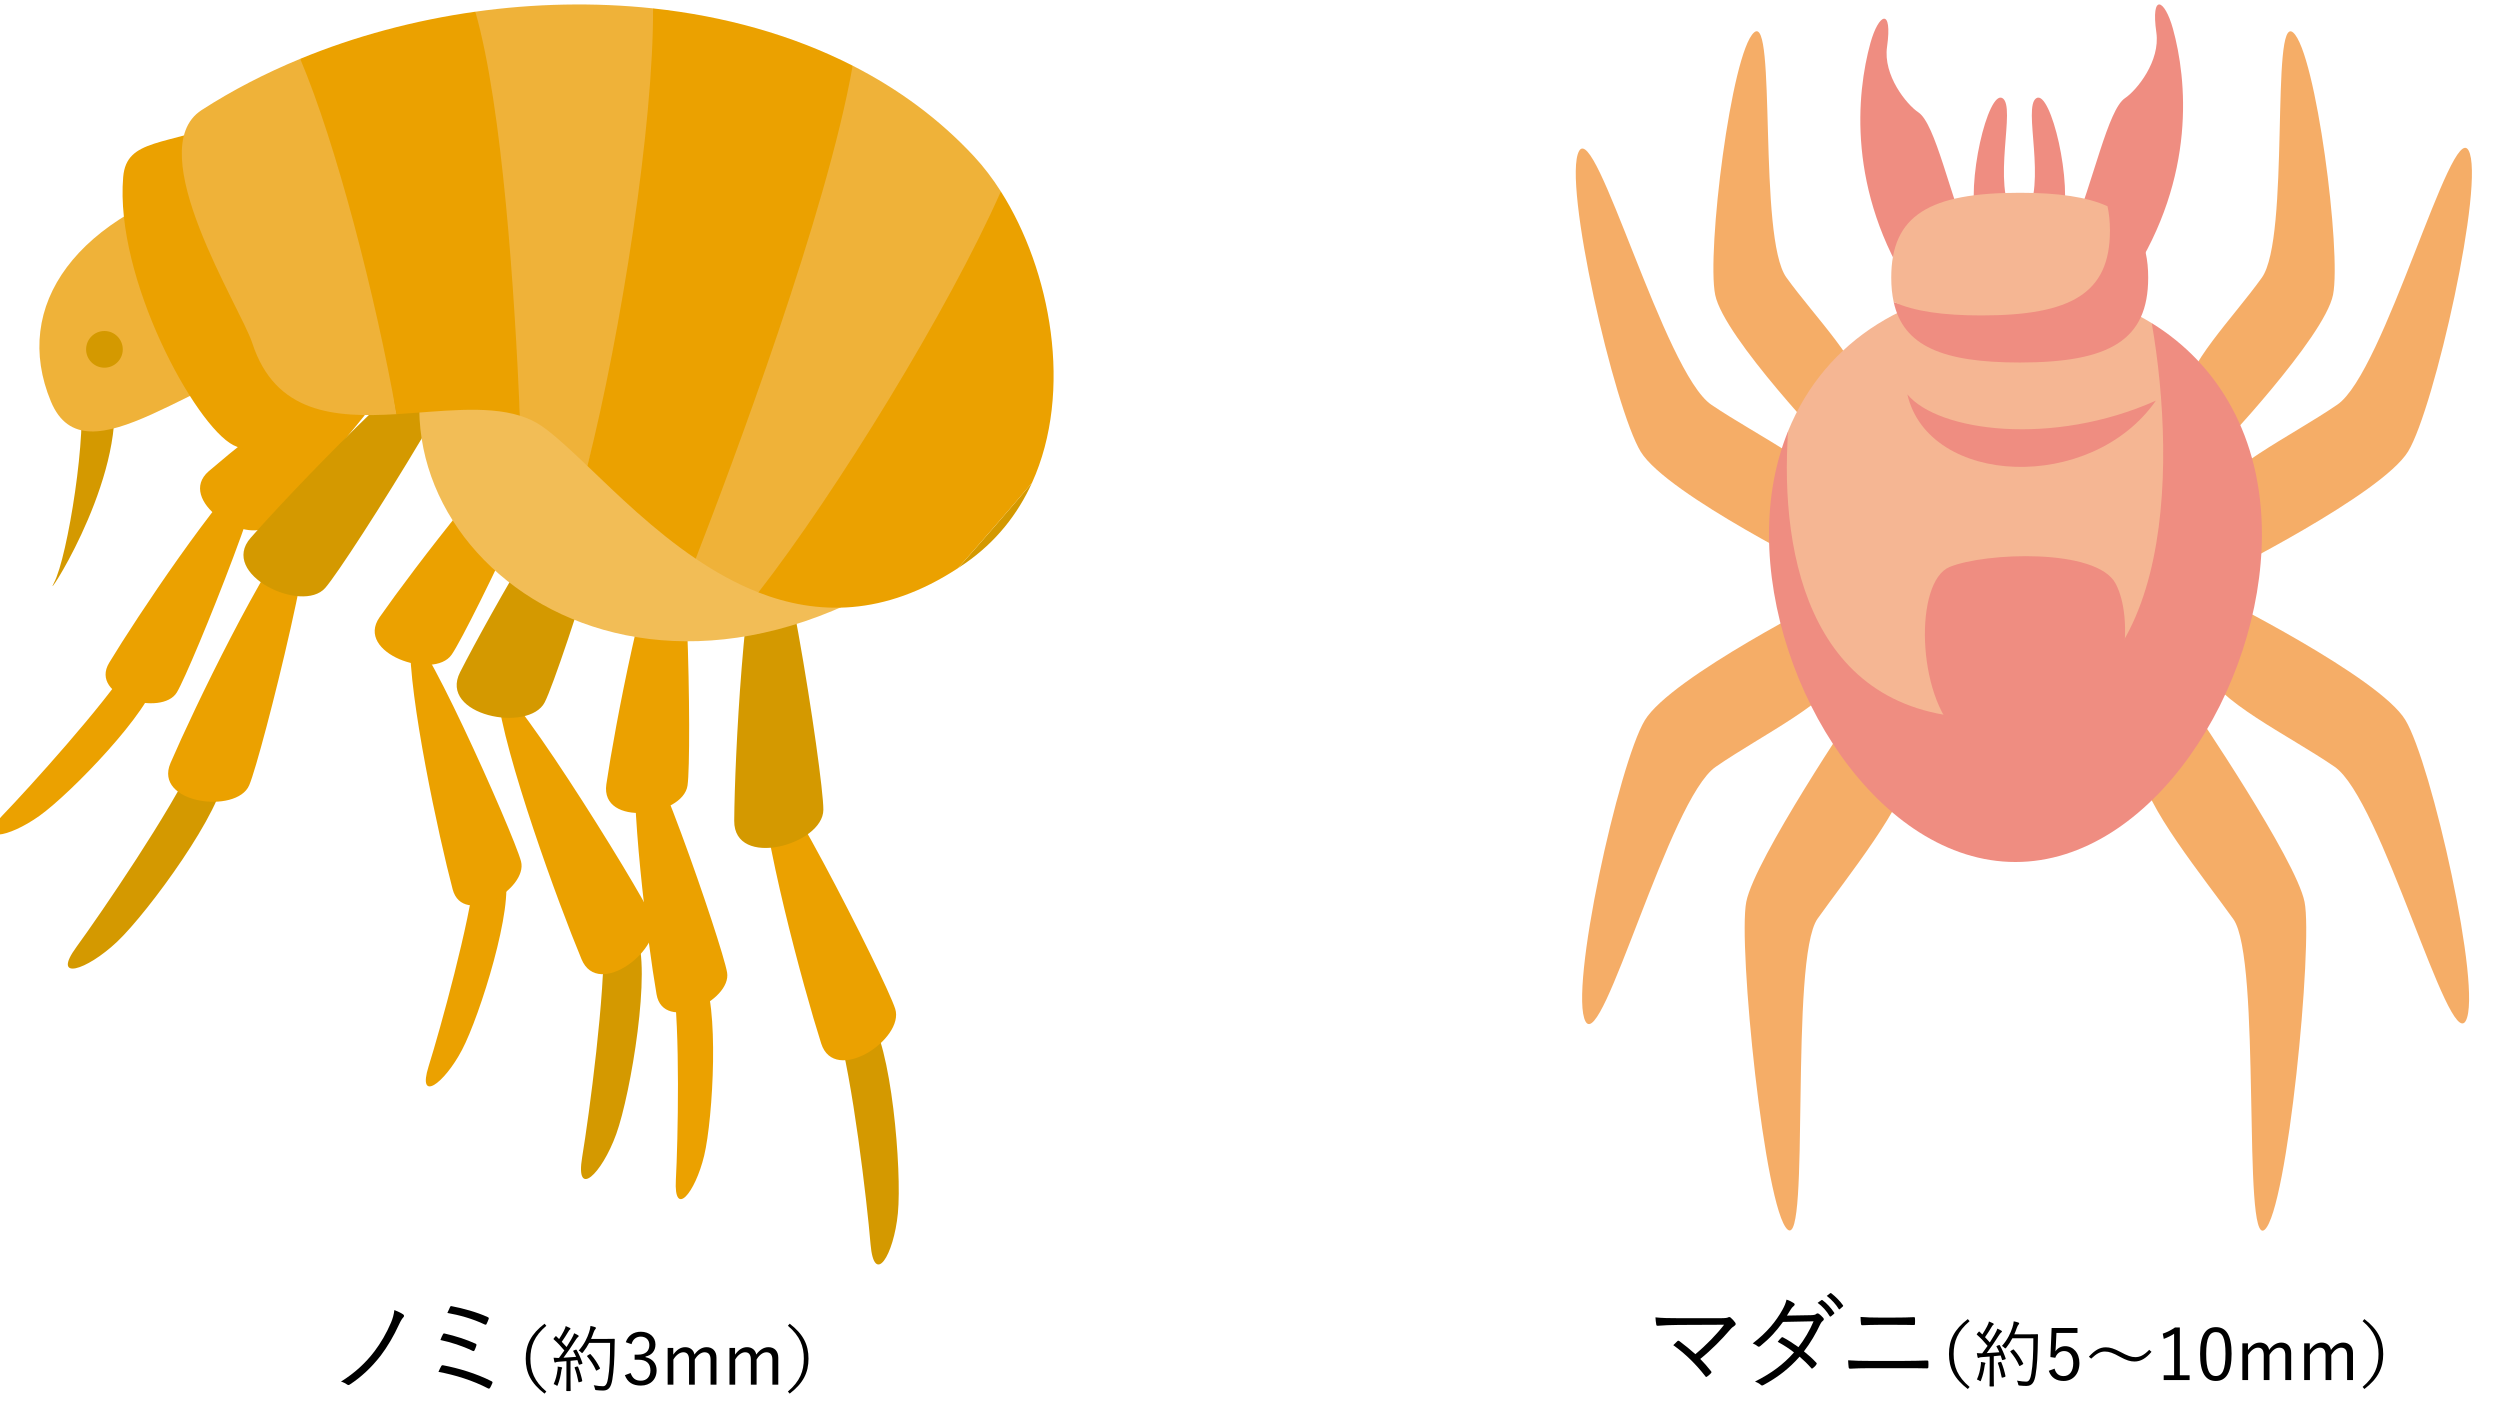 <?xml version="1.0" encoding="utf-8"?>
<!-- Generator: Adobe Illustrator 24.2.1, SVG Export Plug-In . SVG Version: 6.00 Build 0)  -->
<svg version="1.1" xmlns="http://www.w3.org/2000/svg" xmlns:xlink="http://www.w3.org/1999/xlink" x="0px" y="0px" width="1280px"
	 height="720px" viewBox="0 0 1280 720" enable-background="new 0 0 1280 720" xml:space="preserve">
<g id="レイヤー_1">
</g>
<g id="本文">
</g>
<g id="バック">
</g>
<g id="写真_x5F_イラスト">
	<g>
		<g>
			<g>
				<path fill="#F5AD67" d="M1118.625,203.468c0-16.039,24.813-40.852,39.428-61.293c14.6-20.426,4.373-135.719,16.053-125.507
					c11.651,10.214,24.784,112.374,20.412,134.266c-4.373,21.88-59.812,80.253-59.812,80.253"/>
				<path fill="#F5AD67" d="M1129.624,258.179c6.358-17.446,43.164-34.597,67.132-51.035
					c23.969-16.439,58.506-145.873,67.147-130.131c8.672,15.728-17.521,132.042-30.934,154.114
					c-13.46,22.071-96.884,63.576-96.884,63.576"/>
				<path fill="#F5AD67" d="M1096.776,394.654c0,16.053,32.077,55.437,46.662,75.893c14.615,20.411,4.403,169.264,16.083,159.065
					c11.651-10.214,24.799-145.932,20.411-167.84c-4.387-21.894-56.92-99.106-56.92-99.106"/>
				<path fill="#F5AD67" d="M1128.156,341.513c6.358,17.446,43.164,34.597,67.132,51.05
					c23.969,16.439,58.521,145.858,67.178,130.116c8.641-15.728-17.521-132.029-30.964-154.115
					c-13.43-22.071-96.854-63.574-96.854-63.574"/>
			</g>
			<g>
				<path fill="#F5AD67" d="M954.268,203.2c-0.059-16.038-24.977-40.749-39.636-61.129c-14.675-20.367-4.951-135.69-16.572-125.432
					c-11.651,10.271-24.354,112.476-19.878,134.356c4.447,21.879,60.167,80.013,60.167,80.013"/>
				<path fill="#F5AD67" d="M943.551,257.971c-6.448-17.418-43.312-34.434-67.342-50.753
					c-24.072-16.335-59.157-145.636-67.755-129.835c-8.582,15.757,18.113,131.939,31.632,153.951
					c13.503,22.012,97.119,63.19,97.119,63.19"/>
				<path fill="#F5AD67" d="M976.992,394.283c0.074,16.068-31.869,55.601-46.395,76.086
					c-14.497,20.485-3.632,169.321-15.371,159.138c-11.71-10.153-25.452-145.828-21.138-167.735
					c4.283-21.909,56.491-99.358,56.491-99.358"/>
				<path fill="#F5AD67" d="M945.359,341.276c-6.286,17.49-43.03,34.79-66.926,51.346c-23.894,16.528-57.913,146.095-66.628,130.397
					c-8.702-15.698,16.987-132.117,30.327-154.217c13.327-22.146,96.587-64.005,96.587-64.005"/>
			</g>
			<path fill="#EF8D81" d="M1060.49,120.252c11.443-27.704,18.75-64.169,27.511-70.009c6.078-4.062,18.128-18.989,16.053-33.575
				c-2.92-20.426,4.268-17.298,8.508-1.882c7.072,25.688,12.111,75.389-21.64,127.389"/>
			<path fill="#EF8D81" d="M1009.75,127.559c-11.474-27.704-18.781-64.183-27.527-70.024c-6.106-4.075-18.143-18.989-16.053-33.574
				c2.89-20.426-4.254-17.298-8.523-1.897c-7.07,25.717-12.096,75.405,21.671,127.404"/>
			<g>
				<path fill="#EF8D81" d="M1012.107,114.44c-5.826-20.426,5.839-68.57,13.133-64.197c7.293,4.387-5.826,43.771,5.854,61.292"/>
				<path fill="#EF8D81" d="M1055.76,114.44c5.841-20.426-5.824-68.57-13.117-64.197c-7.309,4.387,5.841,43.771-5.841,61.292"/>
			</g>
			<g>
				<g>
					<path fill="#F5B693" d="M1025.582,396.106c94.659-1.63,124.749-151.046,76.13-230.66
						c-19.981-12.302-43.965-18.899-69.801-18.899c-52.385,0-97.314,27.126-116.39,74.143
						C902.98,301.965,934.078,397.677,1025.582,396.106z"/>
					<path fill="#EF8D81" d="M1031.911,441.346c69.698,0,126.186-88.835,126.186-167.826c0-49.731-22.382-87.159-56.386-108.074
						c12.896,74.782,11.962,200.57-82.712,202.2c-91.488,1.586-107.971-82.061-103.479-146.955
						c-6.314,15.52-9.798,33.219-9.798,52.829C905.723,352.512,962.227,441.346,1031.911,441.346z"/>
				</g>
				<g>
					<path fill="#EF8D81" d="M1002.783,376.228c-21.567-20.04-22.678-78.516-4.566-85.943c18.129-7.441,75.361-9.754,84.995,8.538
						c9.62,18.277,4.507,57.424-12.094,73.744C1054.53,388.887,1023.314,395.335,1002.783,376.228z"/>
					<path fill="#EF8D81" d="M976.562,201.91c10.954,47.212,94.199,50.665,127.255,3.218
						C1051.003,228.74,992.348,221.003,976.562,201.91z"/>
				</g>
			</g>
			<g>
				<path fill="#EF8D81" d="M1079.047,105.606c0.815,3.751-18.557,10.08-18.557,14.646c0,32.003-6.434,19.699-52.547,19.699
					c-19.567,0-27.823,19.477-38.378,14.66c4.922,22.562,25.022,30.995,64.54,30.995c46.115,0,65.769-11.458,65.769-43.461
					C1099.874,123.749,1093.351,112.143,1079.047,105.606z"/>
				<path fill="#F5B693" d="M1080.293,118.072c0-4.581-0.431-8.716-1.246-12.466c-10.554-4.818-25.362-6.908-44.943-6.908
					c-46.114,0-65.784,11.443-65.784,43.446c0,4.581,0.43,8.717,1.245,12.466c10.555,4.818,25.348,6.893,44.944,6.893
					C1060.623,161.503,1080.293,150.06,1080.293,118.072z"/>
			</g>
		</g>
	</g>
	<g>
		<g>
			<g>
				<g>
					<path fill="#EBA100" d="M344.585,502.486c3.73,24.089,2.536,81.847,1.458,101.601c-1.093,19.754,9.848,6.863,14.489-12.376
						c4.609-19.239,7.843-78.498-0.961-92.458"/>
					<path fill="#EBA100" d="M325.586,380.23c-3.332,28.68,5.869,101.525,10.559,128.846c3.448,20.119,38.611,3.283,36.125-11.174
						C369.784,483.447,327.741,361.778,325.586,380.23z"/>
					<path fill="#EBA100" d="M343.34,263.36c-13.245,28.829-28.464,108.074-32.891,138.205
						c-3.215,22.207,39.225,16.596,41.563,0.647C354.349,386.248,351.896,244.809,343.34,263.36z"/>
				</g>
				<g>
					<path fill="#EBA100" d="M66.616,339.877c-12.982,20.624-51.725,63.471-65.435,77.704c-13.761,14.207,2.901,11.646,19.015,0.132
						c16.114-11.505,57.361-54.178,59.831-70.499"/>
					<path fill="#EBA100" d="M132.333,235.02c-21.32,19.504-62.07,80.571-76.41,104.285c-10.578,17.474,27.023,27.77,34.615,15.219
						C98.114,341.967,146.026,222.487,132.333,235.02z"/>
					<path fill="#EBA100" d="M222.269,158.337c-28.895,13.104-92.259,63.023-115.369,82.908
						c-16.942,14.647,18.784,38.22,30.985,27.693C150.103,258.403,240.887,149.907,222.269,158.337z"/>
				</g>
				<g>
					<path fill="#EBA100" d="M243.075,447.172c-2.321,24.247-17.721,79.933-23.641,98.815c-5.886,18.876,7.892,9.086,17.109-8.429
						c9.218-17.499,26.907-74.147,21.818-89.855"/>
					<path fill="#EBA100" d="M209.985,327.858c-0.828,28.871,14.705,100.638,21.767,127.439
						c5.205,19.743,38.743-0.109,35.013-14.284C263.019,426.831,210.549,309.291,209.985,327.858z"/>
					<path fill="#EBA100" d="M285.631,207.201c-24.784,19.837-73.857,83.878-91.296,108.845
						c-12.848,18.411,27.653,32.403,36.888,19.173C240.439,322.023,301.58,194.428,285.631,207.201z"/>
				</g>
			</g>
			<g>
				<path fill="#D49900" d="M40.819,199.642c4.295,20.176-6.266,85.942-13.163,98.715c-6.863,12.824,33.886-47.746,30.87-93.335"/>
				<path fill="#EFB239" d="M114.261,89.835c-75.464,19.969-108.588,66.737-88.18,115.751
					c17.805,42.746,75.663-16.479,132.279-26.335"/>
			</g>
			<path fill="#EBA100" d="M118.787,61.371C84.984,74.989,64.742,70.538,63.068,90.68c-4.361,51.543,36.721,127.198,56.466,137.27
				c19.76,10.07,65.55-11.415,81.63-41.04"/>
			<g>
				<g>
					<path fill="#D49900" d="M428.669,525.753c7.758,25.846,15.236,89.375,17.042,111.199c1.823,21.835,11.87,6.027,14.009-15.757
						c2.122-21.809-3.315-87.302-15.119-101.26"/>
					<path fill="#EBA100" d="M389.297,394.57c0.662,31.954,21.833,110.446,31.15,139.689c6.848,21.545,42.823-2.263,37.899-17.73
						C453.404,501.053,388.816,373.996,389.297,394.57z"/>
					<path fill="#D49900" d="M390.97,263.691c-10.162,33.647-14.788,122.847-15.053,156.567
						c-0.149,24.852,45.523,12.243,45.641-5.621C421.707,396.807,397.52,242.04,390.97,263.691z"/>
				</g>
				<g>
					<path fill="#D49900" d="M99.108,389.655c-11.057,24.585-47.05,77.486-59.963,95.175c-12.914,17.664,5.006,12.326,20.905-2.743
						c15.9-15.07,54.677-68.137,54.908-86.423"/>
					<path fill="#EBA100" d="M155.259,264.695c-20.441,24.61-55.818,97.788-67.954,125.962
						c-8.935,20.782,33.837,26.344,40.269,11.432C134.006,387.168,168.373,248.854,155.259,264.695z"/>
					<path fill="#D49900" d="M242.247,166.915c-29.708,18.743-91.629,83.141-113.91,108.464
						c-16.396,18.65,26.393,39.05,38.164,25.663C178.304,287.631,261.377,154.838,242.247,166.915z"/>
				</g>
				<g>
					<path fill="#D49900" d="M308.941,480.52c1.144,26.94-7.278,90.353-10.875,111.945c-3.599,21.611,9.996,8.787,17.457-11.82
						c7.459-20.614,18.253-85.419,10.245-101.864"/>
					<path fill="#EBA100" d="M254.548,354.699c3.497,31.788,31.399,108.115,43.203,136.44c8.687,20.872,42.49-5.969,36.256-20.964
						C327.741,455.188,252.293,334.25,254.548,354.699z"/>
					<path fill="#D49900" d="M319.137,210.873c-24.138,25.514-68.238,103.209-83.555,133.257
						c-11.306,22.14,35.212,31.316,43.335,15.426C287.025,343.666,334.67,194.444,319.137,210.873z"/>
				</g>
			</g>
			<path fill="#F2BD56" d="M219.069,179.118c-32.543,108.828,121.304,223.028,280.97,87.368"/>
			<g>
				<path fill="#EFB239" d="M334.356,4.298c-29.99-3.215-60.811-2.536-90.982,1.693c-23.558,71.983,20.191,145.383,22.811,206.855
					c4.146,1.277,7.991,3.051,11.423,5.471c6.582,4.641,14.308,11.853,23.127,20.242C318.091,169.957,370.546,79.101,334.356,4.298z
					"/>
				<path fill="#EFB239" d="M103.237,56.356c-31.583,20.448,20.076,101.292,25.896,119.205
					c11.804,36.282,42.225,38.371,73.889,36.489c-10.659-60.121,4.908-136.149-49.319-181.922
					C135.813,37.514,118.821,46.275,103.237,56.356z"/>
				<path fill="#EFB239" d="M498.763,80.136c-17.805-19.205-38.893-34.623-62.201-46.51c-64.224,69.28-84.998,196.063-80.355,252.43
					c10.096,6.838,20.804,12.832,32.095,17.258c70.01-27.213,130.206-121.959,124.139-205.282
					C508.229,91.418,503.636,85.383,498.763,80.136z"/>
				<path fill="#D49900" d="M490.458,290.921c1.26-0.845,2.519-1.682,3.796-2.56c15.749-10.943,26.873-25.176,34.134-41.164
					C515.656,262.265,502.742,277.079,490.458,290.921z"/>
				<path fill="#EBA100" d="M153.702,30.128c18.334,43.145,38.66,121.801,49.319,181.922c22.514-1.351,45.624-4.691,63.163,0.796
					c-2.619-61.473-8.819-157.999-22.811-206.855C212.24,10.367,181.784,18.531,153.702,30.128z"/>
				<path fill="#EBA100" d="M334.356,4.298c0.348,58.97-16.265,165.659-33.621,234.262c15.352,14.671,33.969,32.966,55.472,47.496
					c18.65-48.036,67.258-177.497,80.355-252.43C405.477,17.777,370.546,8.203,334.356,4.298z"/>
				<path fill="#EBA100" d="M512.44,98.032c-26.758,60.478-84.351,154.129-124.139,205.282
					c30.056,11.72,64.34,12.335,102.156-12.393c12.284-13.842,25.198-28.656,37.93-43.724
					C549.674,200.363,537.988,138.202,512.44,98.032z"/>
			</g>
			<path fill="#D49900" d="M62.869,178.951c-0.051,5.173-4.278,9.342-9.5,9.31c-5.156-0.051-9.334-4.286-9.284-9.451
				c0.049-5.196,4.261-9.374,9.466-9.334C58.707,169.511,62.885,173.746,62.869,178.951z"/>
		</g>
	</g>
</g>
<g id="文字">
	<g>
		<g>
			<path d="M880.927,674.916c2.389,0,3.397-0.159,3.876-0.425c0.478-0.266,0.955-0.212,1.327,0.159
				c0.902,0.797,1.646,1.593,2.282,2.495c0.478,0.69,0.266,1.221-0.266,1.593c-0.796,0.584-1.327,0.85-2.495,2.229
				c-3.928,4.618-9.502,10.299-15.129,14.811c1.805,1.806,3.822,4.088,5.468,6.211c0.371,0.425,0.371,0.69,0,1.115
				c-0.584,0.637-1.274,1.221-1.964,1.698c-0.425,0.266-0.584,0.319-0.903-0.159c-4.777-6.157-10.245-11.52-16.403-15.925
				c0.638-0.638,1.54-1.54,2.124-2.07c0.371-0.319,0.53-0.266,1.009,0c3.078,2.335,5.732,4.459,8.175,6.688
				c5.521-4.565,11.147-10.405,14.705-15.076l-23.358,0.105c-4.3,0-7.591,0.213-10.511,0.425c-0.584,0.054-0.743-0.105-0.85-0.584
				c-0.159-1.062-0.371-2.389-0.424-3.716c3.503,0.372,7.166,0.425,11.784,0.425H880.927z"/>
			<path d="M927.012,673.377c1.805-0.054,2.389-0.213,2.813-0.584c0.478-0.425,0.902-0.425,1.434-0.106
				c0.689,0.425,1.646,1.38,2.282,2.123c0.425,0.531,0.318,1.009-0.212,1.434c-0.479,0.372-0.85,0.743-1.274,1.593
				c-2.283,4.937-5.256,9.927-8.44,14.067c2.123,1.699,4.3,3.61,6.37,5.84c0.318,0.318,0.159,0.584-0.053,0.955
				c-0.372,0.637-1.168,1.38-1.752,1.805c-0.425,0.319-0.584,0.266-0.85-0.053c-1.805-2.07-3.929-4.141-5.945-5.84
				c-5.468,6.212-11.308,10.617-18.421,14.493c-0.584,0.318-0.955,0.424-1.434-0.054c-0.849-0.743-1.857-1.273-2.973-1.698
				c8.069-4.035,14.599-8.76,19.96-14.917c-2.229-1.805-5.202-3.716-8.334-5.415c0.584-0.796,1.168-1.486,1.857-2.123
				c0.266-0.266,0.425-0.372,0.85-0.159c2.389,1.221,5.361,3.185,7.91,4.989c2.973-3.769,5.893-8.706,7.75-13.218l-15.66,0.318
				c-3.663,4.99-6.529,8.175-11.572,12.315c-0.531,0.425-0.902,0.531-1.38,0.16c-0.69-0.584-1.54-1.062-2.549-1.487
				c7.326-5.573,11.997-11.413,15.183-17.146c1.221-2.176,1.699-3.503,2.123-5.255c1.274,0.371,2.654,1.062,3.77,1.805
				c0.637,0.425,0.478,1.062-0.106,1.486c-0.637,0.478-1.168,1.168-1.539,1.805c-0.584,1.009-1.062,1.806-1.911,3.079
				L927.012,673.377z M932.532,665.68c0.213-0.159,0.372-0.159,0.584,0c2.123,1.486,4.459,4.087,5.999,6.423
				c0.159,0.213,0.105,0.425-0.106,0.584l-1.539,1.274c-0.266,0.212-0.531,0.159-0.69-0.106c-1.54-2.602-3.77-5.097-6.158-6.795
				L932.532,665.68z M936.991,662.176c0.213-0.159,0.372-0.213,0.584-0.053c2.124,1.646,4.513,3.98,6.052,6.211
				c0.159,0.265,0.106,0.424-0.159,0.637l-1.434,1.274c-0.212,0.212-0.424,0.212-0.637-0.106c-1.327-2.177-3.609-4.778-6.104-6.636
				L936.991,662.176z"/>
			<path d="M957.223,700.503c-3.716,0-7.007,0.106-9.874,0.266c-0.584,0-0.743-0.159-0.85-0.743
				c-0.105-0.902-0.212-2.123-0.265-3.557c3.557,0.266,6.954,0.318,10.988,0.318h17.306c4.406,0,8.6-0.106,11.997-0.212
				c0.638,0,0.797,0.159,0.797,0.689c0.053,0.797,0.053,1.752,0,2.549c0,0.637-0.159,0.796-0.797,0.796
				c-3.397-0.106-7.909-0.106-11.838-0.106H957.223z M961.788,678.313c-2.973,0-5.627,0.106-8.229,0.213
				c-0.53,0-0.689-0.16-0.743-0.797c-0.106-1.062-0.212-2.282-0.212-3.45c3.291,0.266,6.104,0.318,9.131,0.318h8.546
				c3.61,0,6.689-0.053,9.608-0.212c0.425,0,0.584,0.159,0.584,0.637c0.054,0.85,0.054,1.857,0,2.707c0,0.584-0.159,0.69-0.637,0.69
				c-2.973-0.106-6.211-0.106-9.449-0.106H961.788z"/>
			<path d="M1008.426,676.441c-6.176,5.257-8.16,10.402-8.16,16.836c0,6.433,1.984,11.578,8.16,16.835l-0.919,1.066
				c-6.947-5.33-9.631-10.734-9.631-17.901c0-7.168,2.684-12.572,9.631-17.901L1008.426,676.441z"/>
			<path d="M1023.272,688.756c0.404-0.184,0.515-0.147,0.662,0.073c1.213,2.132,2.242,4.521,2.94,6.616
				c0.11,0.331,0.073,0.441-0.404,0.589l-0.846,0.257c-0.44,0.147-0.515,0.11-0.588-0.146c-0.221-0.699-0.441-1.434-0.698-2.133
				l-3.529,0.368v9.851c0,4.007,0.074,5.184,0.074,5.367c0,0.221-0.037,0.257-0.295,0.257h-1.653c-0.258,0-0.294-0.036-0.294-0.257
				s0.073-1.36,0.073-5.367v-9.667l-4.044,0.294c-0.845,0.073-1.139,0.147-1.396,0.294c-0.147,0.074-0.257,0.147-0.404,0.147
				c-0.184,0-0.294-0.184-0.367-0.479c-0.147-0.551-0.258-1.286-0.368-2.021c0.772,0.074,1.654,0.11,2.316,0.11h0.44
				c0.956-1.25,1.875-2.536,2.757-3.822c-1.728-2.059-3.418-3.934-5.403-5.661c-0.257-0.221-0.221-0.294,0.11-0.662l0.625-0.771
				c0.294-0.331,0.367-0.331,0.588-0.11l1.396,1.36c0.919-1.434,1.654-2.684,2.427-4.154c0.661-1.249,0.846-1.911,0.955-2.499
				c0.662,0.257,1.471,0.625,2.059,0.919c0.294,0.146,0.404,0.331,0.404,0.478c0,0.147-0.146,0.294-0.33,0.404
				c-0.221,0.147-0.404,0.368-0.625,0.772c-1.323,2.205-2.279,3.712-3.529,5.477c0.846,0.846,1.654,1.728,2.463,2.684
				c0.846-1.36,1.654-2.684,2.39-3.934c0.882-1.58,1.25-2.353,1.47-3.124c0.699,0.294,1.434,0.661,2.022,1.029
				c0.257,0.146,0.33,0.257,0.33,0.44c0,0.185-0.146,0.331-0.367,0.479c-0.367,0.257-0.662,0.661-1.286,1.617
				c-2.022,3.234-4.117,6.285-6.139,8.969c2.021-0.11,4.301-0.257,6.469-0.44c-0.44-0.993-0.919-1.948-1.434-2.831
				c-0.146-0.257-0.11-0.331,0.368-0.515L1023.272,688.756z M1016.362,698.423c-0.11,0.184-0.184,0.441-0.258,1.066
				c-0.33,2.463-0.882,4.815-1.801,7.168c-0.11,0.367-0.184,0.515-0.331,0.515c-0.11,0-0.294-0.11-0.551-0.294
				c-0.331-0.258-0.919-0.479-1.25-0.552c1.14-2.61,1.58-4.484,1.984-7.241c0.11-0.698,0.11-1.177,0.074-1.765
				c0.661,0.073,1.323,0.184,1.801,0.294c0.367,0.073,0.515,0.221,0.515,0.368C1016.546,698.166,1016.436,698.276,1016.362,698.423z
				 M1024.081,697.32c0.404-0.11,0.479-0.073,0.625,0.221c0.772,1.838,1.691,4.852,2.096,6.947c0.036,0.294,0,0.404-0.441,0.552
				l-0.882,0.257c-0.515,0.147-0.552,0.11-0.625-0.184c-0.404-2.206-1.213-5.257-1.911-7.058c-0.11-0.294-0.074-0.404,0.367-0.515
				L1024.081,697.32z M1039.152,683.168c2.867,0,3.749-0.073,3.97-0.073c0.258,0,0.331,0.073,0.331,0.331
				c-0.073,0.919-0.073,1.875-0.073,2.794c-0.074,7.756-0.404,13.196-1.177,17.827c-0.625,3.603-1.728,5.514-4.595,5.551
				c-0.992,0-2.242-0.037-3.418-0.184c-0.735-0.073-0.772-0.11-0.919-0.883c-0.11-0.588-0.331-1.176-0.589-1.653
				c2.206,0.367,3.419,0.515,4.779,0.515c1.58,0,2.168-1.765,2.572-4.154c0.772-4.484,1.029-10.035,1.029-18.048h-10.733
				c-0.809,1.58-1.838,3.197-3.088,4.778c-0.22,0.294-0.367,0.404-0.515,0.404c-0.146,0-0.294-0.11-0.551-0.367
				c-0.368-0.368-0.772-0.699-1.177-0.883c2.941-3.308,4.411-6.579,5.33-9.373c0.368-1.14,0.625-2.206,0.698-3.235
				c0.956,0.185,1.765,0.404,2.279,0.589c0.331,0.11,0.515,0.257,0.515,0.44c0,0.221-0.037,0.331-0.331,0.662
				c-0.22,0.221-0.625,0.846-0.919,1.765c-0.33,1.029-0.771,2.095-1.249,3.197H1039.152z M1030.551,691.034
				c0.331-0.22,0.404-0.184,0.552,0c1.911,2.059,3.528,4.559,4.741,6.984c0.147,0.294,0.11,0.368-0.294,0.588l-1.029,0.589
				c-0.478,0.294-0.551,0.294-0.698,0c-1.213-2.757-2.646-4.853-4.447-7.021c-0.185-0.22-0.185-0.294,0.257-0.588L1030.551,691.034z
				"/>
			<path d="M1063.667,682.47h-10.771l-0.294,6.359c-0.037,0.956-0.147,2.132-0.221,3.051c0.992-1.58,2.867-2.646,4.963-2.646
				c4.116,0,7.314,3.419,7.314,8.639c0,5.771-3.529,9.189-8.05,9.189c-3.786,0-6.47-1.728-7.646-5.22l2.978-1.103
				c0.699,2.609,2.279,3.822,4.632,3.822c2.978,0,4.926-2.426,4.926-6.579c0-3.971-1.802-6.249-4.668-6.249
				c-2.059,0-3.786,1.249-4.521,3.455l-2.5-0.368l0.625-14.887h13.233V682.47z"/>
			<path d="M1069.509,694.637c2.94-3.234,5.514-4.815,8.639-4.815c2.242,0,4.227,0.662,7.388,2.316
				c3.75,2.021,5.661,2.72,7.756,2.72c2.243,0,4.338-0.882,7.095-3.749l1.177,1.029c-2.867,3.418-5.588,4.962-8.712,4.962
				c-2.132,0-4.154-0.625-7.389-2.389c-3.639-2.022-5.551-2.721-7.756-2.721c-2.206,0-4.117,0.883-7.021,3.64L1069.509,694.637z"/>
			<path d="M1116.078,704.121h4.999v2.462h-13.27v-2.462h5.33v-21.247c-1.397,0.956-3.235,1.875-5.293,2.646l-0.515-2.683
				c2.242-0.735,4.374-1.875,6.248-3.161h2.5V704.121z"/>
			<path d="M1142.578,693.13c0,9.741-2.867,13.932-8.087,13.932s-8.05-4.117-8.05-13.858c0-9.704,2.978-13.711,8.124-13.711
				C1139.711,679.492,1142.578,683.426,1142.578,693.13z M1129.566,693.167c0,8.233,1.617,11.358,4.925,11.358
				c3.346,0,4.963-3.125,4.963-11.358c0-8.234-1.581-11.138-4.889-11.138C1131.294,682.029,1129.566,684.896,1129.566,693.167z"/>
			<path d="M1150.957,691.219c1.728-2.427,3.676-3.823,6.139-3.823c2.536,0,4.337,1.507,4.705,3.786
				c1.654-2.315,3.786-3.786,6.249-3.786c2.978,0,5.036,1.948,5.036,5.367v13.82h-3.015v-12.755c0-2.646-1.14-3.822-3.088-3.822
				c-1.801,0-3.712,1.47-4.999,3.712v12.865h-2.94v-12.755c0-2.72-1.103-3.822-2.94-3.822c-1.729,0-3.676,1.359-5.073,3.712v12.865
				h-2.94V687.8h2.867V691.219z"/>
			<path d="M1182.603,691.219c1.728-2.427,3.676-3.823,6.139-3.823c2.536,0,4.337,1.507,4.705,3.786
				c1.654-2.315,3.786-3.786,6.249-3.786c2.978,0,5.036,1.948,5.036,5.367v13.82h-3.015v-12.755c0-2.646-1.14-3.822-3.088-3.822
				c-1.801,0-3.712,1.47-4.999,3.712v12.865h-2.94v-12.755c0-2.72-1.103-3.822-2.94-3.822c-1.729,0-3.676,1.359-5.073,3.712v12.865
				h-2.94V687.8h2.867V691.219z"/>
			<path d="M1210.572,675.376c6.947,5.329,9.631,10.733,9.631,17.901c0,7.167-2.684,12.571-9.631,17.901l-0.919-1.066
				c6.175-5.257,8.16-10.402,8.16-16.835c0-6.434-1.985-11.579-8.16-16.836L1210.572,675.376z"/>
		</g>
	</g>
	<g>
		<g>
			<path d="M206.431,672.974c0.531,0.372,0.531,0.955,0.212,1.327c-0.69,0.743-1.327,1.646-2.389,3.929
				c-2.601,5.732-6.052,11.52-9.237,15.713c-4.671,6.052-10.139,11.201-15.979,14.97c-0.478,0.318-0.85,0.318-1.327-0.053
				c-0.743-0.531-1.964-1.168-3.132-1.486c6.954-4.3,12.688-9.608,17.146-15.501c3.186-4.193,6.211-9.343,8.494-14.758
				c0.903-2.177,1.38-3.929,1.699-6.37C203.458,671.328,205.263,672.178,206.431,672.974z"/>
			<path d="M225.918,699.463c0.212-0.371,0.478-0.584,1.062-0.425c7.485,1.434,16.722,4.088,24.738,8.176
				c0.425,0.212,0.584,0.53,0.318,1.062c-0.318,0.796-0.743,1.646-1.115,2.282c-0.318,0.479-0.637,0.531-1.115,0.266
				c-7.697-4.034-16.828-6.848-25.322-8.44C224.91,701.374,225.494,700.206,225.918,699.463z M226.821,683.113
				c0.212-0.372,0.372-0.479,0.956-0.318c5.202,1.167,10.988,3.025,15.66,5.148c0.584,0.266,0.584,0.531,0.424,1.115
				c-0.212,0.69-0.583,1.698-0.902,2.282c-0.265,0.479-0.478,0.531-1.062,0.266c-5.255-2.548-10.936-4.353-16.403-5.521
				C225.918,684.865,226.45,683.697,226.821,683.113z M230.378,669.311c0.265-0.637,0.478-0.637,0.956-0.53
				c5.521,1.062,12.581,2.919,18.367,5.573c0.531,0.266,0.69,0.479,0.478,1.009c-0.212,0.69-0.743,1.858-1.062,2.495
				c-0.212,0.478-0.478,0.478-1.115,0.213c-5.946-2.867-12.9-4.778-18.952-5.84C229.422,671.381,230.112,669.842,230.378,669.311z"
				/>
			<path d="M279.724,678.799c-6.175,5.257-8.16,10.402-8.16,16.836c0,6.433,1.985,11.578,8.16,16.835l-0.919,1.066
				c-6.947-5.33-9.631-10.734-9.631-17.901c0-7.168,2.684-12.572,9.631-17.901L279.724,678.799z"/>
			<path d="M294.571,691.113c0.404-0.184,0.514-0.147,0.662,0.073c1.213,2.132,2.242,4.521,2.94,6.616
				c0.11,0.331,0.074,0.441-0.404,0.589l-0.845,0.257c-0.441,0.147-0.515,0.11-0.588-0.146c-0.221-0.699-0.441-1.434-0.698-2.133
				l-3.529,0.368v9.851c0,4.007,0.073,5.184,0.073,5.367c0,0.221-0.037,0.257-0.294,0.257h-1.654c-0.257,0-0.294-0.036-0.294-0.257
				s0.074-1.36,0.074-5.367v-9.667l-4.043,0.294c-0.846,0.073-1.14,0.147-1.397,0.294c-0.147,0.074-0.257,0.147-0.404,0.147
				c-0.184,0-0.294-0.184-0.368-0.479c-0.147-0.551-0.257-1.286-0.368-2.021c0.772,0.074,1.654,0.11,2.316,0.11h0.441
				c0.956-1.25,1.875-2.536,2.757-3.822c-1.728-2.059-3.418-3.934-5.403-5.661c-0.257-0.221-0.221-0.294,0.11-0.662l0.625-0.771
				c0.294-0.331,0.368-0.331,0.588-0.11l1.397,1.36c0.919-1.434,1.654-2.684,2.426-4.154c0.662-1.249,0.845-1.911,0.956-2.499
				c0.662,0.257,1.47,0.625,2.059,0.919c0.294,0.146,0.404,0.331,0.404,0.478c0,0.147-0.147,0.294-0.331,0.404
				c-0.221,0.147-0.404,0.368-0.625,0.772c-1.323,2.205-2.279,3.712-3.529,5.477c0.846,0.846,1.654,1.728,2.463,2.684
				c0.846-1.36,1.654-2.684,2.39-3.934c0.882-1.58,1.25-2.353,1.47-3.124c0.698,0.294,1.434,0.661,2.021,1.029
				c0.257,0.146,0.331,0.257,0.331,0.44c0,0.185-0.147,0.331-0.368,0.479c-0.368,0.257-0.662,0.661-1.287,1.617
				c-2.021,3.234-4.117,6.285-6.139,8.969c2.022-0.11,4.301-0.257,6.47-0.44c-0.441-0.993-0.919-1.948-1.434-2.831
				c-0.147-0.257-0.11-0.331,0.367-0.515L294.571,691.113z M287.661,700.78c-0.11,0.184-0.184,0.441-0.257,1.066
				c-0.331,2.463-0.882,4.815-1.801,7.168c-0.11,0.367-0.184,0.515-0.331,0.515c-0.11,0-0.294-0.11-0.551-0.294
				c-0.331-0.258-0.919-0.479-1.25-0.552c1.139-2.61,1.581-4.484,1.985-7.241c0.11-0.698,0.11-1.177,0.073-1.765
				c0.662,0.073,1.323,0.184,1.801,0.294c0.368,0.073,0.515,0.221,0.515,0.368C287.844,700.523,287.734,700.634,287.661,700.78z
				 M295.38,699.678c0.404-0.11,0.478-0.073,0.625,0.221c0.772,1.838,1.691,4.852,2.096,6.947c0.037,0.294,0,0.404-0.441,0.552
				l-0.882,0.257c-0.515,0.147-0.551,0.11-0.625-0.184c-0.404-2.206-1.213-5.257-1.912-7.058c-0.11-0.294-0.074-0.404,0.368-0.515
				L295.38,699.678z M310.451,685.525c2.867,0,3.75-0.073,3.97-0.073c0.257,0,0.331,0.073,0.331,0.331
				c-0.074,0.919-0.074,1.875-0.074,2.794c-0.073,7.756-0.404,13.196-1.176,17.827c-0.625,3.603-1.728,5.514-4.595,5.551
				c-0.992,0-2.242-0.037-3.418-0.184c-0.735-0.073-0.772-0.11-0.919-0.883c-0.11-0.588-0.331-1.176-0.588-1.653
				c2.205,0.367,3.418,0.515,4.778,0.515c1.581,0,2.169-1.765,2.573-4.154c0.772-4.484,1.029-10.035,1.029-18.048h-10.733
				c-0.809,1.58-1.838,3.197-3.088,4.778c-0.221,0.294-0.368,0.404-0.515,0.404s-0.294-0.11-0.551-0.367
				c-0.368-0.368-0.772-0.699-1.176-0.883c2.94-3.308,4.411-6.579,5.33-9.373c0.367-1.14,0.625-2.206,0.698-3.235
				c0.956,0.185,1.764,0.404,2.279,0.589c0.331,0.11,0.515,0.257,0.515,0.44c0,0.221-0.037,0.331-0.331,0.662
				c-0.221,0.221-0.625,0.846-0.919,1.765c-0.331,1.029-0.772,2.095-1.25,3.197H310.451z M301.849,693.392
				c0.331-0.22,0.404-0.184,0.551,0c1.912,2.059,3.529,4.559,4.742,6.984c0.147,0.294,0.11,0.368-0.294,0.588l-1.029,0.589
				c-0.478,0.294-0.552,0.294-0.699,0c-1.213-2.757-2.646-4.853-4.448-7.021c-0.184-0.22-0.184-0.294,0.257-0.588L301.849,693.392z"
				/>
			<path d="M320.409,687.217c1.176-3.492,4.043-5.367,7.683-5.367c4.374,0,7.499,2.684,7.499,6.543c0,3.235-1.911,5.514-5.073,6.139
				v0.331c3.529,0.735,5.661,3.234,5.661,6.764c0,4.705-3.271,7.793-8.05,7.793c-4.117,0-6.8-1.617-8.197-5.33l2.941-1.103
				c0.992,2.83,2.61,3.933,5.256,3.933c2.941,0,4.889-2.021,4.889-5.256c0-3.456-1.948-5.478-6.028-5.478h-2.058v-2.609h1.838
				c3.786,0,5.697-1.875,5.697-4.926c0-2.757-1.875-4.301-4.411-4.301c-2.168,0-4.043,1.25-4.705,3.859L320.409,687.217z"/>
			<path d="M344.704,693.576c1.728-2.427,3.676-3.823,6.139-3.823c2.536,0,4.337,1.507,4.705,3.786
				c1.654-2.315,3.786-3.786,6.249-3.786c2.977,0,5.036,1.948,5.036,5.367v13.82h-3.014v-12.755c0-2.646-1.14-3.822-3.088-3.822
				c-1.801,0-3.712,1.47-4.999,3.712v12.865h-2.94v-12.755c0-2.72-1.103-3.822-2.941-3.822c-1.728,0-3.676,1.359-5.073,3.712v12.865
				h-2.94v-18.783h2.867V693.576z"/>
			<path d="M376.35,693.576c1.728-2.427,3.676-3.823,6.139-3.823c2.536,0,4.337,1.507,4.705,3.786
				c1.654-2.315,3.786-3.786,6.249-3.786c2.977,0,5.036,1.948,5.036,5.367v13.82h-3.014v-12.755c0-2.646-1.14-3.822-3.088-3.822
				c-1.801,0-3.712,1.47-4.999,3.712v12.865h-2.94v-12.755c0-2.72-1.103-3.822-2.941-3.822c-1.728,0-3.676,1.359-5.073,3.712v12.865
				h-2.94v-18.783h2.867V693.576z"/>
			<path d="M404.32,677.733c6.947,5.329,9.63,10.733,9.63,17.901c0,7.167-2.683,12.571-9.63,17.901l-0.919-1.066
				c6.175-5.257,8.16-10.402,8.16-16.835c0-6.434-1.985-11.579-8.16-16.836L404.32,677.733z"/>
		</g>
	</g>
</g>
</svg>
